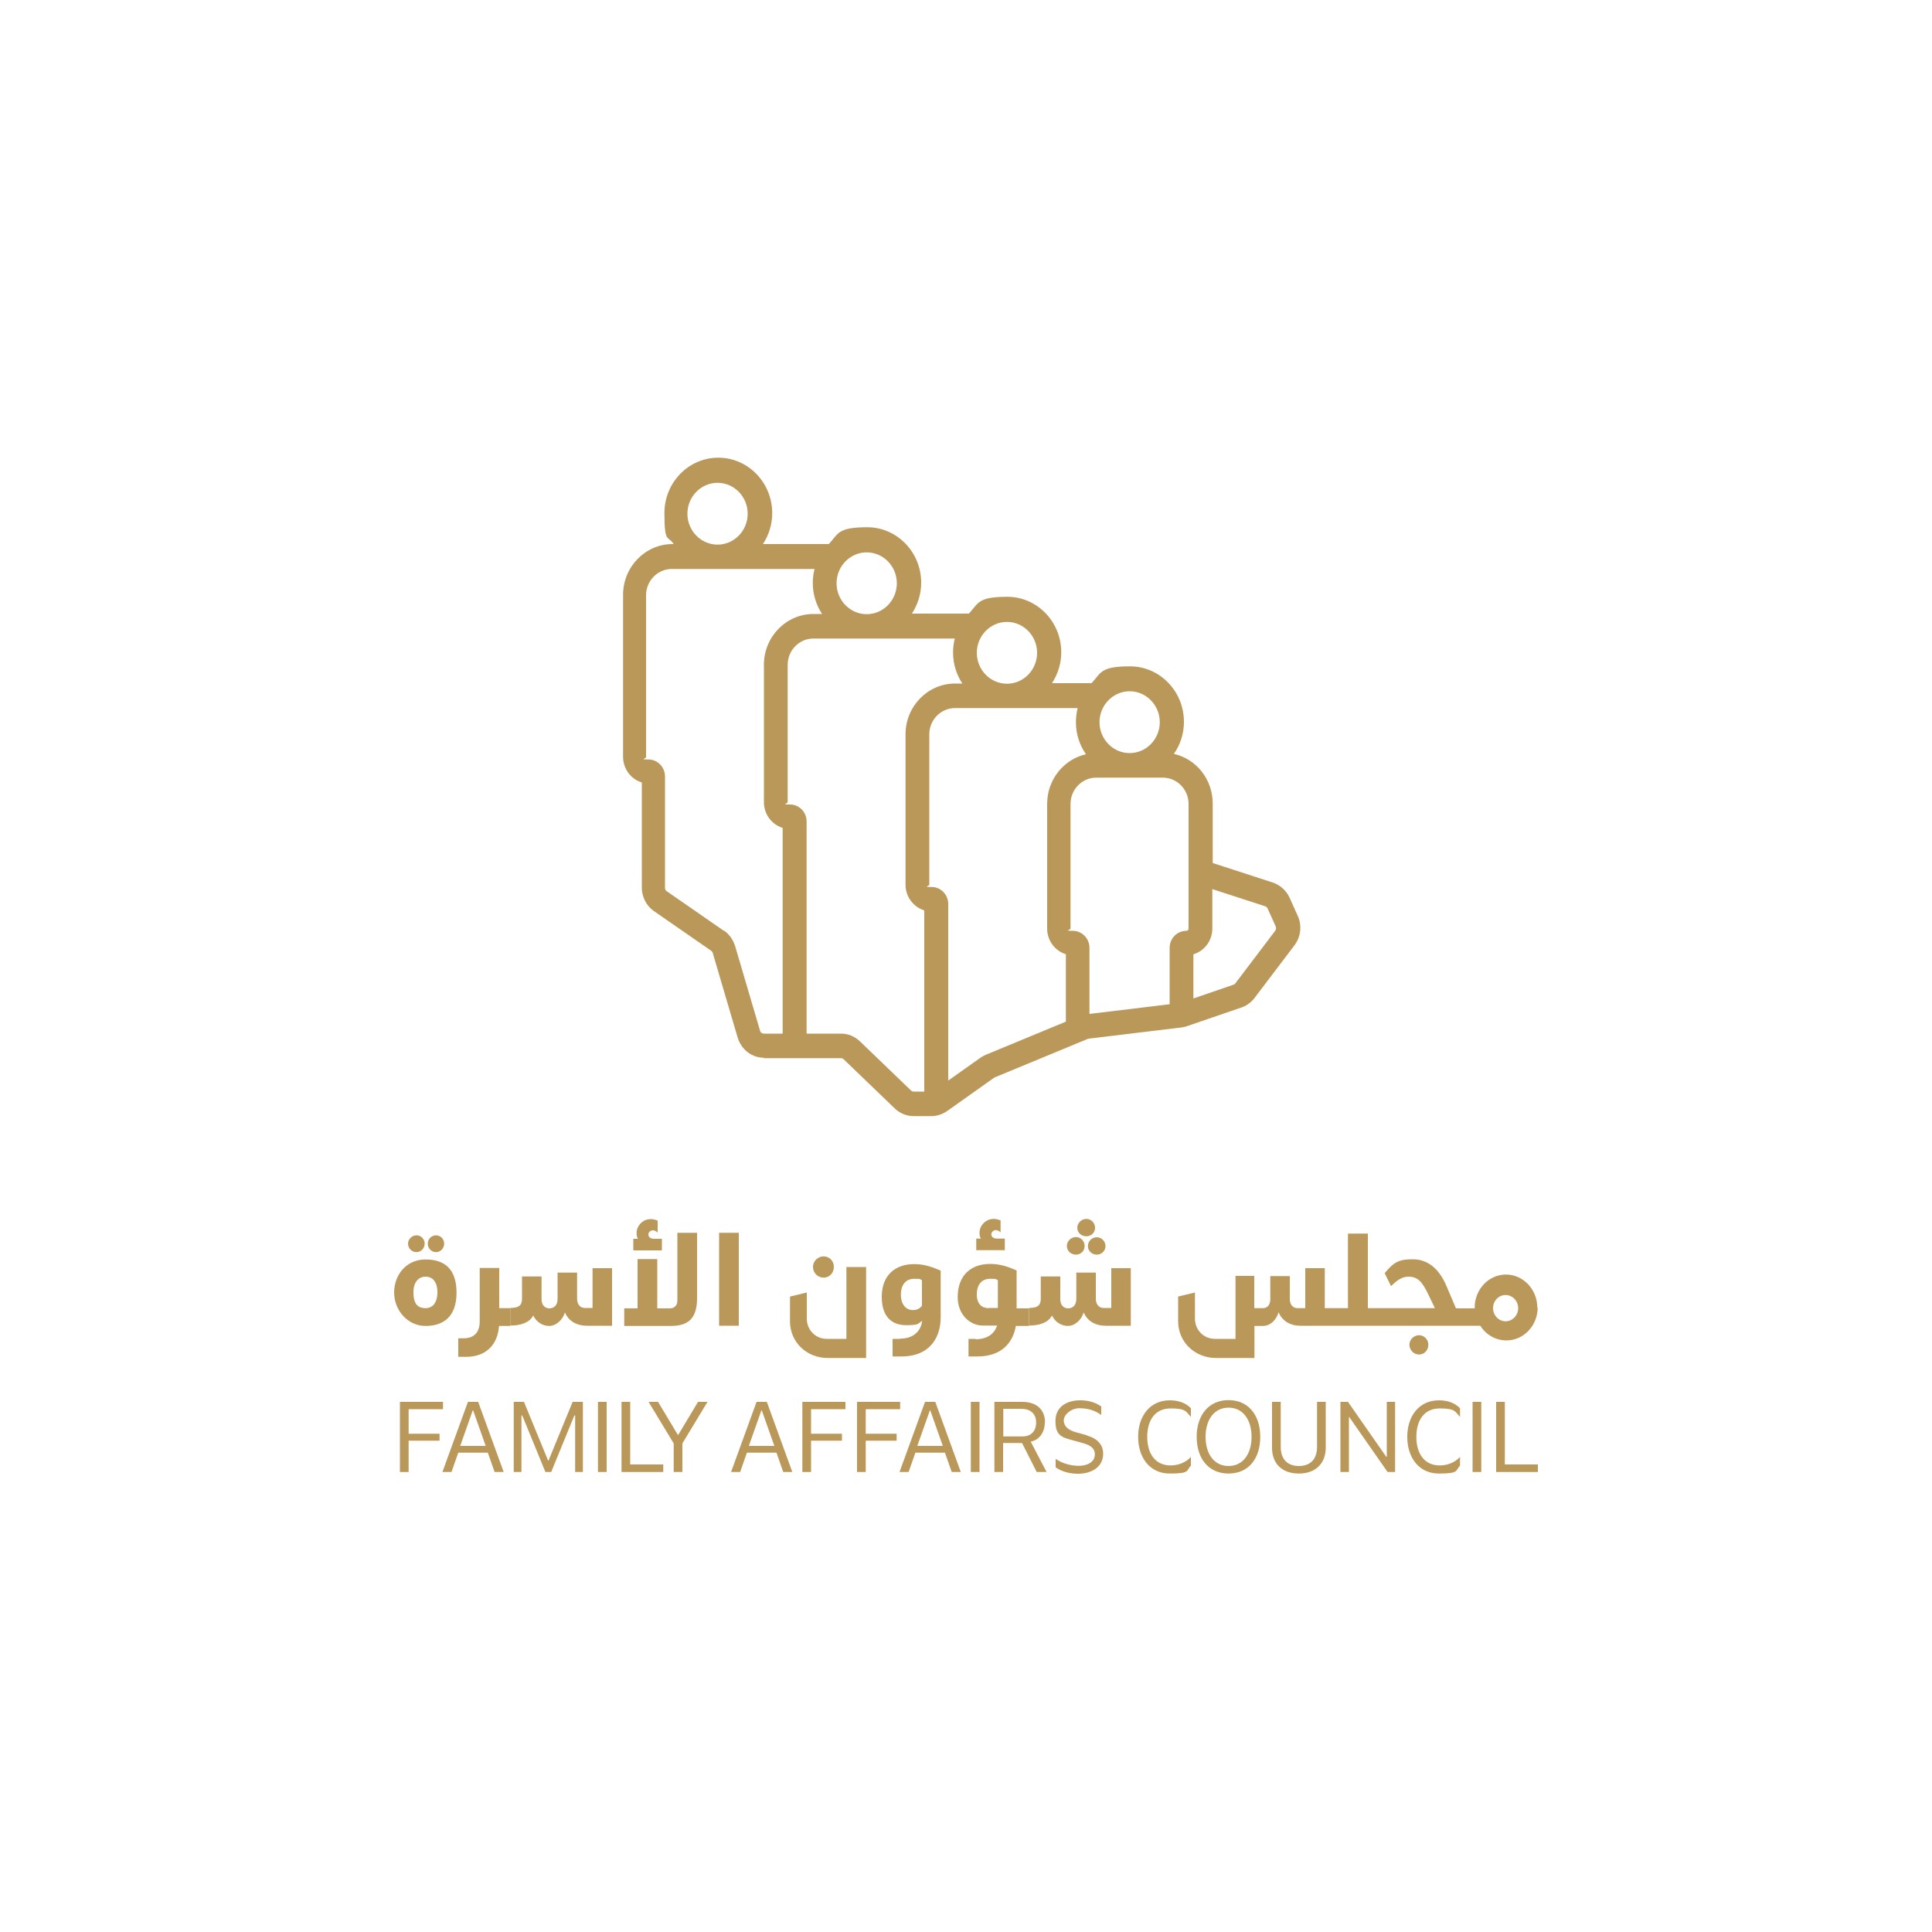 <?xml version="1.0" encoding="UTF-8"?>
<svg xmlns="http://www.w3.org/2000/svg" version="1.1" viewBox="0 0 1000 1000">
  <defs>
    <style>
      .cls-1 {
        fill: #b99859;
        stroke-width: 0px;
      }
    </style>
  </defs>
  <!-- Generator: Adobe Illustrator 28.6.0, SVG Export Plug-In . SVG Version: 1.0.2 Build 62)  -->
  <g>
    <g id="Layer_2">
      <g>
        <g>
          <path class="cls-1" d="M225.7,648.1c2.3,0,4.2-2,4.2-4.4s-1.9-4.3-4.2-4.3-4.3,1.9-4.3,4.3,1.9,4.4,4.3,4.4"/>
          <path class="cls-1" d="M214,668.9c0-5.4,2.7-8.1,6.3-8.1s6.1,2.7,6.1,8.1-2.5,8.2-6.1,8.2-6.3-1.6-6.3-8.2h0ZM220.3,686.3h0c9.4,0,16-5,16-17.2s-6.1-17.2-16.1-17.2-16.2,8.1-16.2,17.1,6.8,17.3,16.3,17.3"/>
          <path class="cls-1" d="M215.6,648.1c2.3,0,4.2-2,4.2-4.4s-1.9-4.3-4.2-4.3-4.4,1.9-4.4,4.3h0c0,2.4,1.9,4.4,4.4,4.4"/>
          <path class="cls-1" d="M306.7,677h-4c-2.3,0-4-1.8-4-4.7v-13.6h-10.1v13.7c0,3-1.7,4.8-4.2,4.8s-4.1-1.8-4.1-4.8v-11.7h-10.1v11.4c0,3-1,4.9-6.1,4.9v9.1c5.4,0,10-1.5,11.9-5.2,1.4,3,4.5,5.4,8.2,5.4s7.1-3.2,8.2-7c2.1,4.9,6.6,6.9,11.3,6.9h13.1v-29.8h-10.1v20.6Z"/>
          <path class="cls-1" d="M264,677.1h0s-5.6,0-5.6,0v-20.8h-10.1v27.6c0,5.5-2.7,8.8-8.4,8.8h-2.7v9.6h4c10.5,0,16.4-6.4,17.1-16h5.8v-9.1h0Z"/>
          <path class="cls-1" d="M327.8,647.2h14.8v-6h-3.9c-2.2,0-3.1-1-3.1-2.3,0-1.1,1.2-2.1,2.3-2.1s2,.7,2.5,1.2v-6.2c-1.2-.5-2.4-.8-3.6-.8-2,0-3.9.8-5.4,2.4-1.1,1.2-1.9,2.9-1.9,4.7s.2,2.1.7,3.1h-2.4v6Z"/>
          <path class="cls-1" d="M323.1,686.3h24c8.4,0,13.7-3.1,13.7-14.4v-33.8h-10.2v35.3c0,2.2-1.6,3.8-3.7,3.8h-6.7v-25.5h-10.2v25.5h-6.9v9.1Z"/>
        </g>
        <rect class="cls-1" x="372.2" y="638.1" width="10.2" height="48.1"/>
        <g>
          <path class="cls-1" d="M420.8,655.7c0,3.1,2.4,5.6,5.5,5.6s5.3-2.5,5.3-5.6-2.4-5.4-5.3-5.4-5.5,2.4-5.5,5.4"/>
          <path class="cls-1" d="M428.5,702.9h19.8v-47.1h-10.2v37.2c0,0-10.1,0-10.1,0-6.1,0-10.4-4.8-10.4-10.5v-13.5l-8.7,2.1v12.8c0,10.7,8.5,19,19.6,19h0Z"/>
          <path class="cls-1" d="M477.1,676c-1.4,1.7-3.1,2.1-4.6,2.1-3.4,0-6.2-2.7-6.2-8s2.7-8.2,6.9-8.2,2.5.2,4,.7v13.3ZM465.6,693h-3.6v9.1h4.5c15.3,0,20.4-10.4,20.4-20.3v-24.1c-5.3-2.4-9.4-3.4-13.7-3.4-9.7,0-16.8,5.6-16.8,16.9s6.1,14.7,12.6,14.7,6-.6,8.3-2.3c-.2,2.8-2.3,9.3-11.6,9.3"/>
          <path class="cls-1" d="M505.3,647.1h14.8v-6h-3.9c-2.2,0-3.1-1-3.1-2.3,0-1.1,1.2-2.1,2.3-2.1s2,.7,2.5,1.2v-6.2c-1.2-.5-2.4-.8-3.6-.8-2,0-3.9.8-5.4,2.4-1.1,1.2-1.9,2.9-1.9,4.7s.2,2.1.7,3.1h-2.4v6Z"/>
          <path class="cls-1" d="M511.8,677.1c-3.3,0-6.2-1.8-6.2-7.1s2.7-8.1,6.9-8.1,2.5.2,4,.7v14.4h-4.6ZM504.9,693h-3.6v9.1h4.5c13,0,18.6-7.5,20-15.8h6.8s0,0,0,0v-9.1h0s0,0,0,0h-6.4v-19.6c-5.3-2.4-9.4-3.4-13.7-3.4-9.7,0-16.8,5.7-16.8,17.2,0,9,6.3,14.7,13,14.7h7.4c-1,3.1-3.9,7.1-11.2,7.1"/>
          <path class="cls-1" d="M575.2,677h-4c-2.3,0-4-1.8-4-4.7v-13.6h-10.1v13.7c0,3-1.7,4.8-4.2,4.8s-4.1-1.8-4.1-4.8v-11.7h-10.1v11.4c0,3-1,4.9-6.1,4.9v9.1c5.4,0,10-1.5,11.9-5.2,1.4,3,4.5,5.4,8.2,5.4s7.1-3.2,8.2-7c2.1,4.9,6.6,6.9,11.3,6.9h13.1v-29.8h-10.1v20.6Z"/>
          <path class="cls-1" d="M566.8,635.5c0-2.5-2-4.6-4.5-4.6s-4.7,2.1-4.7,4.6,2.1,4.4,4.7,4.4,4.5-2,4.5-4.4"/>
          <path class="cls-1" d="M552.2,644.9c0,2.5,2.1,4.5,4.7,4.5s4.5-2,4.5-4.5-2-4.6-4.5-4.6-4.7,2.1-4.7,4.6"/>
          <path class="cls-1" d="M567.7,649.4c2.5,0,4.5-2,4.5-4.4s-1.9-4.6-4.5-4.6-4.6,2.1-4.6,4.6,2.1,4.4,4.6,4.4"/>
          <path class="cls-1" d="M739.3,696c0-2.7-2.2-4.9-4.8-4.9s-5,2.2-5,4.9,2.2,5.1,5,5.1,4.8-2.3,4.8-5.1"/>
          <path class="cls-1" d="M772.8,677.1c0-3.8,2.9-6.8,6.5-6.8s6.5,3.1,6.5,6.8-2.9,6.8-6.5,6.8-6.5-3.1-6.5-6.8M795.7,676.8c0-9.4-7.3-17.1-16.2-17.1s-16.2,7.6-16.2,17.1,0,.2,0,.4h-2.7s-7,0-7,0l-4.8-11.3c-4.3-10.3-10.7-14.1-17.6-14.1s-9.7,1.3-14.5,7.2l3.3,6.7c3.5-3.5,6.1-4.9,9-4.9,5,0,7.2,2.9,10.1,8.8l3.6,7.5h-29.2s-5.5,0-5.5,0v-38.6h-10.3v38.6h-12v-20.7h-10.1v20.7h-4c-2.4,0-4-1.8-4-4.7v-11.9h-10.1v12c0,2.9-1.5,4.6-3.8,4.6s-3,0-4.5,0v-16.7h-9.7v32.6c0,0-10.6,0-10.6,0-6.1,0-10.4-4.8-10.4-10.5v-13.5l-8.7,2.1v12.8c0,10.7,8.6,19,19.7,19h19.8v-16.6c1.4,0,2.9,0,4.3,0,4.2,0,7.1-3.4,8.2-7.1,1.9,4.7,6.3,7,11,7h13.2s6,0,6,0h0s21.8,0,21.8,0h0s38.2,0,38.2,0h0s8.4,0,8.4,0h5.8c2.9,4.6,7.9,7.6,13.5,7.6,8.9,0,16.2-7.6,16.2-17.1"/>
        </g>
        <polygon class="cls-1" points="211.5 729.4 229.3 729.4 229.3 725.6 207 725.6 207 761.9 211.5 761.9 211.5 745.7 227.5 745.7 227.5 742.1 211.5 742.1 211.5 729.4"/>
        <path class="cls-1" d="M238.2,748.4l6.5-18.4h.2l6.5,18.4h-13.2ZM242.2,725.6l-13.2,36.3h4.7l3.5-10h15.3l3.5,10h4.7l-13.2-36.3h-5.3Z"/>
        <polygon class="cls-1" points="283.9 756 283.7 756 271.2 725.6 265.9 725.6 265.9 761.9 269.9 761.9 269.9 732.6 270.3 732.6 282.3 761.9 285.3 761.9 297.3 732.6 297.7 732.6 297.7 761.9 301.7 761.9 301.7 725.6 296.4 725.6 283.9 756"/>
        <rect class="cls-1" x="309.5" y="725.6" width="4.5" height="36.3"/>
        <polygon class="cls-1" points="326.2 725.6 321.7 725.6 321.7 761.9 343.3 761.9 343.3 758 326.2 758 326.2 725.6"/>
        <polygon class="cls-1" points="351.1 742.6 350.8 742.6 340.6 725.6 335.7 725.6 348.7 747.1 348.7 761.9 353.2 761.9 353.2 747.1 366.2 725.6 361.3 725.6 351.1 742.6"/>
        <path class="cls-1" d="M387.6,748.4l6.5-18.4h.2l6.5,18.4h-13.2ZM391.6,725.6l-13.2,36.3h4.7l3.5-10h15.3l3.5,10h4.7l-13.2-36.3h-5.3Z"/>
        <polygon class="cls-1" points="415.3 761.9 419.8 761.9 419.8 745.7 435.8 745.7 435.8 742.1 419.8 742.1 419.8 729.4 437.6 729.4 437.6 725.6 415.3 725.6 415.3 761.9"/>
        <polygon class="cls-1" points="448.1 729.4 465.9 729.4 465.9 725.6 443.6 725.6 443.6 761.9 448.1 761.9 448.1 745.7 464.1 745.7 464.1 742.1 448.1 742.1 448.1 729.4"/>
        <path class="cls-1" d="M474.8,748.4l6.5-18.4h.2l6.5,18.4h-13.2ZM478.8,725.6l-13.2,36.3h4.7l3.5-10h15.3l3.5,10h4.7l-13.2-36.3h-5.3Z"/>
        <rect class="cls-1" x="502.5" y="725.6" width="4.5" height="36.3"/>
        <g>
          <path class="cls-1" d="M519.3,743.5v-14.3h9.3c4.7,0,7.7,2.5,7.7,7.1s-2.8,7.2-7,7.2h-10.1ZM540.9,736.3c0-6.8-4.5-10.7-11.8-10.7h-14.4v36.3h4.5v-15h9.8l7.6,15h5.1l-8.2-15.7c4.9-1,7.3-5.4,7.3-9.9"/>
          <path class="cls-1" d="M562.6,742.9l-5.8-1.6c-3.9-1.1-6.2-3.1-6.2-6.1s3.8-6.3,8.1-6.3,8.1,1.1,11.3,3.5v-4.4c-2.9-2.1-6.6-3.2-10.9-3.2-6.9,0-12.8,3.3-12.8,10.7s3.1,8.4,8.6,9.9l5.8,1.6c3.9,1.1,6,2.8,6,5.7,0,4.2-4.1,6-8.2,6s-8.5-1.1-12.1-3.6v4.4c3.2,2.2,7.1,3.3,11.6,3.3,6.8,0,12.9-3.3,13-10.3,0-4.8-3.1-8-8.5-9.5"/>
          <path class="cls-1" d="M589.1,743.7c0,10.5,5.8,19,16.4,19s8.4-1.5,10.9-4.1v-4.5c-2.5,2.8-6.4,4.4-10.5,4.4-8.1,0-12.1-6.3-12.1-14.8s4-14.7,12.1-14.7,7.9,1.6,10.5,4.4v-4.5c-2.5-2.6-6.2-4.1-10.9-4.1-10.5,0-16.4,8.4-16.4,18.9"/>
          <path class="cls-1" d="M635.9,758.8c-7.5,0-11.9-6.3-11.9-15.1s4.4-15.1,11.9-15.1,11.9,6.3,11.9,15.1-4.4,15.1-11.9,15.1M635.9,724.7c-10.3,0-16.5,7.8-16.5,19s6.1,19,16.5,19,16.4-7.8,16.4-19-6.1-19-16.4-19"/>
          <path class="cls-1" d="M681.7,748.9c0,6.6-3.7,9.9-9.4,9.9s-9.4-3.3-9.4-9.9v-23.3h-4.5v23.7c0,8.4,5.3,13.4,13.9,13.4s13.9-5.2,13.9-13.4v-23.7h-4.5v23.3Z"/>
        </g>
        <polygon class="cls-1" points="717.8 754 717.5 754 697.7 725.6 693.8 725.6 693.8 761.9 698.2 761.9 698.2 733.5 698.4 733.5 718.2 761.9 722.1 761.9 722.1 725.6 717.8 725.6 717.8 754"/>
        <path class="cls-1" d="M728.4,743.7c0,10.5,5.8,19,16.4,19s8.4-1.5,10.9-4.1v-4.5c-2.5,2.8-6.4,4.4-10.5,4.4-8.1,0-12.1-6.3-12.1-14.8s4-14.7,12.1-14.7,7.9,1.6,10.5,4.4v-4.5c-2.5-2.6-6.2-4.1-10.9-4.1-10.5,0-16.4,8.4-16.4,18.9"/>
        <rect class="cls-1" x="762.2" y="725.6" width="4.5" height="36.3"/>
        <polygon class="cls-1" points="778.9 758 778.9 725.6 774.4 725.6 774.4 761.9 796 761.9 796 758 778.9 758"/>
        <path class="cls-1" d="M374.7,481.8l-29.6-20.5c-.6-.4-.9-1-.9-1.7v-57.7c0-4.8-3.8-8.8-8.6-8.8s-1.2-.5-1.2-1.2v-83.8c0-7.5,6-13.6,13.3-13.6h73.9c-.6,2.3-.9,4.8-.9,7.3,0,5.9,1.8,11.4,4.8,16h-4.5c-14.1,0-25.6,11.8-25.6,26.3v71.1c0,6.3,4.1,11.6,9.7,13.3v106.5h-9.8c-.9,0-1.7-.6-1.9-1.5l-12.9-43.8c-1-3.2-3-6.1-5.7-8M371.4,249.9c8.6,0,15.6,7.2,15.6,16s-7,16-15.6,16-15.6-7.2-15.6-16,7-16,15.6-16M494.2,330.5c-.6,2.3-.9,4.8-.9,7.3,0,5.9,1.8,11.4,4.8,16h-3.8c-14.1,0-25.6,11.8-25.6,26.3v77.8c0,6.3,4.1,11.6,9.7,13.3v93.8h-5.5c-.5,0-1-.2-1.4-.6l-26.4-25.4c-2.7-2.6-6.2-4-9.8-4h-17.8v-109.8c0-4.8-3.8-8.8-8.6-8.8s-1.2-.5-1.2-1.2v-71.1c0-7.5,6-13.6,13.3-13.6h73.2ZM448.6,285.9c8.6,0,15.6,7.2,15.6,16s-7,16-15.6,16-15.6-7.2-15.6-16,7-16,15.6-16M557.8,366.5c-.6,2.3-.9,4.8-.9,7.3,0,6.2,1.9,11.9,5.2,16.6-11.5,2.6-20.1,13.1-20.1,25.7v64.5c0,6.3,4.1,11.6,9.7,13.3v34.9l-41.3,17.1c-1,.4-1.9.9-2.8,1.5l-16.8,11.9v-91.4c0-4.8-3.8-8.8-8.6-8.8s-1.2-.5-1.2-1.2v-77.8c0-7.5,6-13.6,13.3-13.6h63.5ZM521.2,321.9c8.6,0,15.6,7.2,15.6,16s-7,16-15.6,16-15.6-7.2-15.6-16,7-16,15.6-16M567.5,402.5h34.4c7.3,0,13.3,6.1,13.3,13.6v64.5c0,.7-.5,1.2-1.2,1.2-4.7,0-8.6,3.9-8.6,8.8v29.2l-41.5,5v-34.2c0-4.8-3.8-8.8-8.6-8.8s-1.2-.5-1.2-1.2v-64.5c0-7.5,6-13.6,13.3-13.6M584.7,357.8c8.6,0,15.6,7.2,15.6,16s-7,16-15.6,16-15.6-7.2-15.6-16,7-16,15.6-16M617.8,493.9c5.6-1.7,9.7-7,9.7-13.3v-20.4l27.4,8.9c.5.2,1,.6,1.2,1.1l4.2,9.3c.3.7.2,1.5-.2,2.2l-20.7,27.3c-.2.3-.6.6-1,.7l-20.7,7.1v-22.8ZM395.3,547.7h40c.5,0,1,.2,1.4.6l26.4,25.4c2.7,2.6,6.2,4,9.8,4h9.1c2.9,0,5.7-.9,8.2-2.6l24.4-17.3c.1,0,.3-.2.4-.2l48.1-19.9c.2,0,.3-.1.5-.1l48-5.8c1-.1,1.9-.3,2.9-.7l28-9.6c2.7-.9,5-2.6,6.8-4.9l20.7-27.3c3.3-4.4,4-10.2,1.7-15.3l-4.2-9.3c-1.7-3.8-4.9-6.6-8.7-7.9l-31.1-10.1v-30.8c0-12.6-8.6-23.1-20.1-25.7,3.3-4.7,5.2-10.4,5.2-16.6,0-15.8-12.5-28.7-27.9-28.7s-14.9,3.3-19.9,8.7h-20.5c3-4.6,4.8-10.1,4.8-16,0-15.8-12.5-28.7-27.9-28.7s-14.9,3.3-19.9,8.7h-29.5c3-4.6,4.8-10.1,4.8-16,0-15.8-12.5-28.7-27.9-28.7s-14.9,3.3-19.9,8.7h-34.1c3-4.6,4.8-10.1,4.8-16,0-15.8-12.5-28.7-27.9-28.7s-27.9,12.8-27.9,28.7,1.8,11.4,4.8,16h-.6c-14.1,0-25.6,11.8-25.6,26.3v83.8c0,6.3,4.1,11.6,9.7,13.3v54.4c0,4.9,2.4,9.5,6.3,12.2l29.6,20.5c.4.3.7.7.8,1.1l12.9,43.8c1.9,6.3,7.4,10.5,13.7,10.5"/>
      </g>
    </g>
  </g>
</svg>